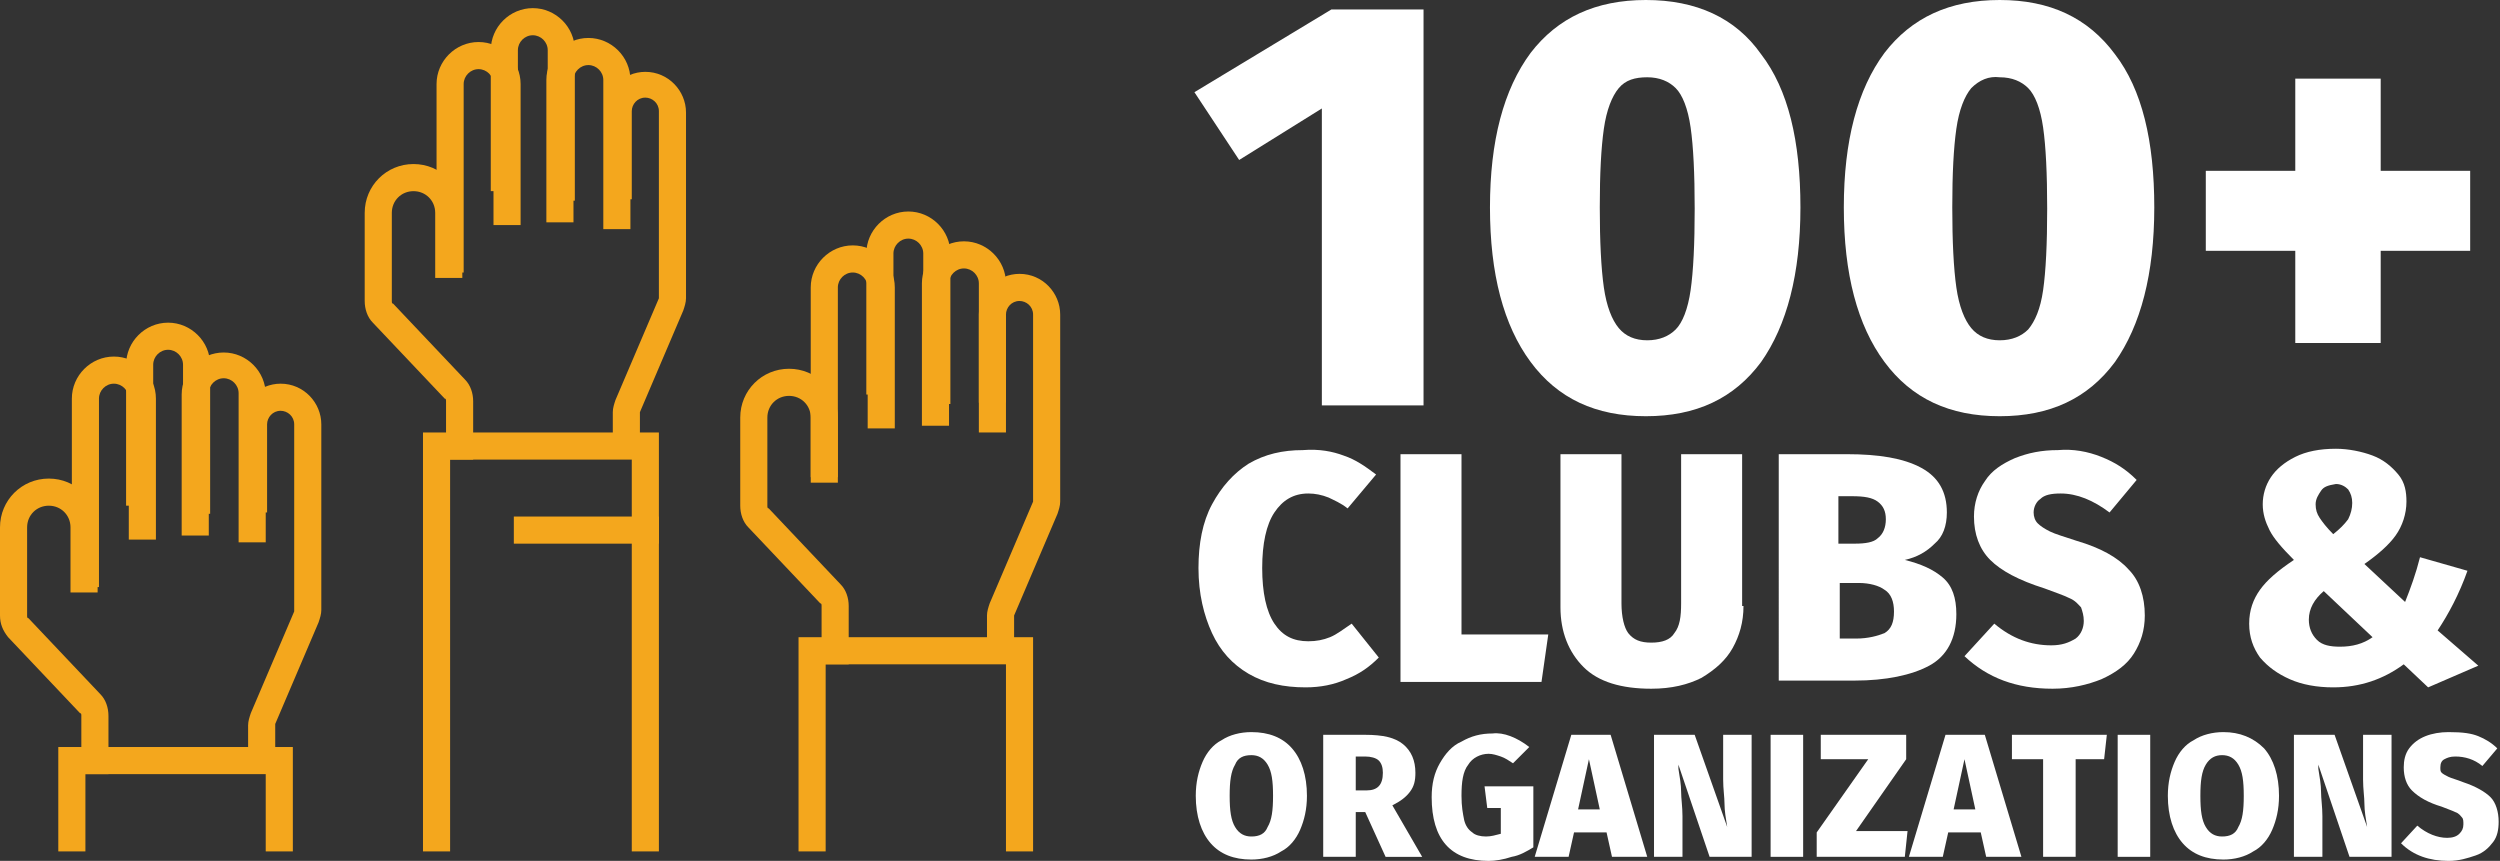 <?xml version="1.0" encoding="utf-8"?>
<!-- Generator: Adobe Illustrator 25.1.0, SVG Export Plug-In . SVG Version: 6.00 Build 0)  -->
<svg version="1.1" id="Layer_1" xmlns="http://www.w3.org/2000/svg" xmlns:xlink="http://www.w3.org/1999/xlink" x="0px" y="0px"
	 viewBox="0 0 184.4 63.5" style="enable-background:new 0 0 184.4 63.5;" xml:space="preserve">
<rect x="0" y="0" width="184.4" height="63.5" fill="#333333" stroke="none"/>
<g>
	<g>
		<path style="fill:#FFFFFF;" d="M105,0.6v29.3h-7.5V8l-6.1,3.8l-3.3-5l10.1-6.1H105z"/>
		<path style="fill:#FFFFFF;" d="M129.9,4c2,2.6,2.9,6.4,2.9,11.3c0,4.9-1,8.7-2.9,11.4c-2,2.7-4.8,4-8.5,4s-6.5-1.3-8.5-4
			c-2-2.7-3-6.5-3-11.4c0-4.9,1-8.7,3-11.4c2-2.6,4.8-3.9,8.5-3.9S128,1.3,129.9,4z M119.4,6.5c-0.5,0.6-0.9,1.6-1.1,3
			c-0.2,1.4-0.3,3.3-0.3,5.8c0,2.5,0.1,4.5,0.3,5.9c0.2,1.4,0.6,2.4,1.1,3c0.5,0.6,1.2,0.9,2.1,0.9s1.6-0.3,2.1-0.8s0.9-1.5,1.1-2.9
			c0.2-1.4,0.3-3.4,0.3-6c0-2.6-0.1-4.6-0.3-6c-0.2-1.4-0.6-2.4-1.1-2.9s-1.2-0.8-2.1-0.8S119.9,5.9,119.4,6.5z"/>
		<path style="fill:#FFFFFF;" d="M156,4c2,2.6,2.9,6.4,2.9,11.3c0,4.9-1,8.7-2.9,11.4c-2,2.7-4.8,4-8.5,4c-3.7,0-6.5-1.3-8.5-4
			c-2-2.7-3-6.5-3-11.4c0-4.9,1-8.7,3-11.4c2-2.6,4.8-3.9,8.5-3.9C151.2,0,154,1.3,156,4z M145.4,6.5c-0.5,0.6-0.9,1.6-1.1,3
			c-0.2,1.4-0.3,3.3-0.3,5.8c0,2.5,0.1,4.5,0.3,5.9c0.2,1.4,0.6,2.4,1.1,3c0.5,0.6,1.2,0.9,2.1,0.9c0.9,0,1.6-0.3,2.1-0.8
			c0.5-0.6,0.9-1.5,1.1-2.9c0.2-1.4,0.3-3.4,0.3-6c0-2.6-0.1-4.6-0.3-6s-0.6-2.4-1.1-2.9c-0.5-0.5-1.2-0.8-2.1-0.8
			C146.7,5.6,146,5.9,145.4,6.5z"/>
		<path style="fill:#FFFFFF;" d="M175.6,5.8v6.8h6.6v5.9h-6.6v6.8h-6.3v-6.8h-6.6v-5.9h6.6V5.8H175.6z"/>
		<path style="fill:#FFFFFF;" d="M99.1,33.6c0.9,0.3,1.6,0.8,2.4,1.4l-2.1,2.5c-0.5-0.4-1-0.6-1.4-0.8c-0.5-0.2-1-0.3-1.5-0.3
			c-1.1,0-1.9,0.5-2.5,1.4c-0.6,0.9-0.9,2.3-0.9,4.1s0.3,3.2,0.9,4.1c0.6,0.9,1.4,1.3,2.5,1.3c0.6,0,1.1-0.1,1.6-0.3
			c0.5-0.2,1-0.6,1.6-1l2,2.5c-0.7,0.7-1.4,1.2-2.4,1.6c-0.9,0.4-1.9,0.6-3,0.6c-1.6,0-3-0.3-4.2-1s-2.1-1.7-2.7-3
			c-0.6-1.3-1-2.9-1-4.8c0-1.8,0.3-3.4,1-4.7c0.7-1.3,1.6-2.3,2.7-3c1.2-0.7,2.5-1,4-1C97.3,33.1,98.3,33.3,99.1,33.6z"/>
		<path style="fill:#FFFFFF;" d="M107.8,33.5v13.3h6.4l-0.5,3.5h-10.4V33.5H107.8z"/>
		<path style="fill:#FFFFFF;" d="M128.6,44.7c0,1.2-0.3,2.2-0.8,3.1c-0.5,0.9-1.3,1.6-2.3,2.2c-1,0.5-2.2,0.8-3.7,0.8
			c-2.2,0-3.9-0.5-5-1.6c-1.1-1.1-1.7-2.6-1.7-4.4V33.5h4.5v11c0,1,0.2,1.8,0.5,2.2c0.4,0.5,0.9,0.7,1.7,0.7c0.8,0,1.4-0.2,1.7-0.7
			c0.4-0.5,0.5-1.2,0.5-2.2v-11h4.5V44.7z"/>
		<path style="fill:#FFFFFF;" d="M143.3,42.6c0.7,0.6,1,1.5,1,2.7c0,1.8-0.7,3.1-2,3.8c-1.3,0.7-3.2,1.1-5.5,1.1h-5.6V33.5h5
			c2.4,0,4.2,0.3,5.5,1c1.3,0.7,1.9,1.8,1.9,3.3c0,1-0.3,1.8-0.9,2.3c-0.6,0.6-1.3,1-2.2,1.2C141.7,41.6,142.6,42,143.3,42.6z
			 M135.6,36.6v3.5h1.2c0.8,0,1.4-0.1,1.7-0.4c0.4-0.3,0.6-0.8,0.6-1.4c0-0.6-0.2-1-0.6-1.3c-0.4-0.3-1-0.4-1.9-0.4H135.6z
			 M139,46.7c0.5-0.3,0.7-0.8,0.7-1.6c0-0.7-0.2-1.3-0.7-1.6c-0.4-0.3-1.1-0.5-1.9-0.5h-1.4v4.1h1.2C137.8,47.1,138.5,46.9,139,46.7
			z"/>
		<path style="fill:#FFFFFF;" d="M155,33.7c1,0.4,1.8,0.9,2.6,1.7l-2,2.4c-1.2-0.9-2.4-1.4-3.6-1.4c-0.7,0-1.2,0.1-1.5,0.4
			c-0.3,0.2-0.5,0.6-0.5,1c0,0.3,0.1,0.6,0.3,0.8c0.2,0.2,0.5,0.4,0.9,0.6c0.4,0.2,1.1,0.4,2,0.7c1.7,0.5,3,1.2,3.8,2.1
			c0.8,0.8,1.2,2,1.2,3.4c0,1.1-0.3,2-0.8,2.8c-0.5,0.8-1.3,1.4-2.4,1.9c-1,0.4-2.2,0.7-3.6,0.7c-2.7,0-4.8-0.8-6.5-2.4l2.2-2.4
			c1.3,1.1,2.7,1.6,4.2,1.6c0.8,0,1.3-0.2,1.8-0.5c0.4-0.3,0.6-0.8,0.6-1.3c0-0.4-0.1-0.7-0.2-1c-0.2-0.2-0.4-0.5-0.9-0.7
			c-0.4-0.2-1-0.4-1.8-0.7c-1.9-0.6-3.2-1.3-4-2.1c-0.8-0.8-1.2-1.9-1.2-3.2c0-1,0.3-1.9,0.8-2.6c0.5-0.8,1.3-1.3,2.2-1.7
			c1-0.4,2-0.6,3.2-0.6C152.9,33.1,154,33.3,155,33.7z"/>
		<path style="fill:#FFFFFF;" d="M175,33.6c0.8,0.3,1.4,0.8,1.9,1.4s0.6,1.3,0.6,2c0,0.9-0.3,1.8-0.8,2.5c-0.5,0.7-1.3,1.4-2.3,2.1
			l3,2.8c0.4-1,0.8-2.1,1.1-3.3l3.5,1c-0.6,1.7-1.4,3.2-2.2,4.4l3,2.6l-3.7,1.6l-1.8-1.7c-1.5,1.1-3.2,1.7-5.2,1.7
			c-1.2,0-2.3-0.2-3.2-0.6c-0.9-0.4-1.6-0.9-2.2-1.6c-0.5-0.7-0.8-1.5-0.8-2.5c0-1,0.3-1.8,0.8-2.5c0.5-0.7,1.3-1.4,2.5-2.2
			c-0.9-0.9-1.5-1.6-1.8-2.2c-0.3-0.6-0.5-1.2-0.5-1.9s0.2-1.4,0.6-2c0.4-0.6,1-1.1,1.8-1.5c0.8-0.4,1.8-0.6,3-0.6
			C173.2,33.1,174.2,33.3,175,33.6z M170.3,45.7c0,0.6,0.2,1.1,0.6,1.5c0.4,0.4,1,0.5,1.7,0.5c0.9,0,1.7-0.2,2.4-0.7l-3.6-3.4
			C170.7,44.2,170.3,44.9,170.3,45.7z M171.2,36.2c-0.2,0.3-0.4,0.6-0.4,1c0,0.4,0.1,0.7,0.3,1c0.2,0.3,0.5,0.7,1,1.2
			c0.5-0.4,0.8-0.7,1.1-1.1c0.2-0.4,0.3-0.8,0.3-1.2c0-0.4-0.1-0.7-0.3-1c-0.2-0.2-0.5-0.4-0.9-0.4
			C171.7,35.8,171.4,35.9,171.2,36.2z"/>
		<path style="fill:#FFFFFF;" d="M95.3,55.2c0.7,0.8,1.1,2,1.1,3.5c0,1-0.2,1.8-0.5,2.5c-0.3,0.7-0.8,1.3-1.4,1.6
			c-0.6,0.4-1.4,0.6-2.2,0.6c-1.3,0-2.3-0.4-3-1.2c-0.7-0.8-1.1-2-1.1-3.5c0-1,0.2-1.8,0.5-2.5c0.3-0.7,0.8-1.3,1.4-1.6
			c0.6-0.4,1.4-0.6,2.2-0.6C93.6,54,94.6,54.4,95.3,55.2z M91.1,56.4c-0.3,0.5-0.4,1.2-0.4,2.3c0,1.1,0.1,1.8,0.4,2.3
			c0.3,0.5,0.7,0.7,1.2,0.7c0.6,0,1-0.2,1.2-0.7c0.3-0.5,0.4-1.2,0.4-2.3c0-1.1-0.1-1.8-0.4-2.3c-0.3-0.5-0.7-0.7-1.2-0.7
			C91.7,55.7,91.3,55.9,91.1,56.4z"/>
		<path style="fill:#FFFFFF;" d="M100.7,59.9H100v3.3h-2.4v-9h3.1c1.3,0,2.2,0.2,2.8,0.7c0.6,0.5,0.9,1.2,0.9,2.1
			c0,0.6-0.1,1-0.4,1.4c-0.3,0.4-0.7,0.7-1.3,1l2.2,3.8h-2.7L100.7,59.9z M100,58.3h0.8c0.8,0,1.2-0.4,1.2-1.3
			c0-0.4-0.1-0.7-0.3-0.9c-0.2-0.2-0.6-0.3-1-0.3H100V58.3z"/>
		<path style="fill:#FFFFFF;" d="M112.8,55.1l-1.2,1.2c-0.3-0.2-0.6-0.4-0.9-0.5c-0.3-0.1-0.6-0.2-0.9-0.2c-0.6,0-1.2,0.3-1.5,0.8
			c-0.4,0.5-0.5,1.3-0.5,2.3c0,0.8,0.1,1.3,0.2,1.8c0.1,0.4,0.3,0.7,0.6,0.9c0.2,0.2,0.6,0.3,1,0.3c0.4,0,0.7-0.1,1.1-0.2v-1.9h-1
			l-0.2-1.6h3.6v4.5c-0.5,0.3-1,0.6-1.6,0.7c-0.6,0.2-1.2,0.3-1.7,0.3c-2.8,0-4.2-1.6-4.2-4.7c0-1,0.2-1.8,0.6-2.5s0.9-1.3,1.6-1.6
			c0.7-0.4,1.4-0.6,2.3-0.6C110.9,54,111.9,54.4,112.8,55.1z"/>
		<path style="fill:#FFFFFF;" d="M118.9,63.2l-0.4-1.8h-2.4l-0.4,1.8h-2.5l2.7-9h2.9l2.7,9H118.9z M116.4,59.7h1.6l-0.8-3.7
			L116.4,59.7z"/>
		<path style="fill:#FFFFFF;" d="M129.1,63.2h-3l-2.3-6.8l0,0.3c0.1,0.6,0.2,1.2,0.2,1.7c0,0.5,0.1,1.1,0.1,1.8v3H122v-9h3l2.4,6.8
			c-0.1-0.6-0.2-1.2-0.2-1.7s-0.1-1.1-0.1-1.8v-3.3h2.1V63.2z"/>
		<path style="fill:#FFFFFF;" d="M133,54.2v9h-2.4v-9H133z"/>
		<path style="fill:#FFFFFF;" d="M140.6,54.2V56l-3.7,5.3h3.8l-0.2,1.9H134v-1.8l3.8-5.4h-3.5v-1.8H140.6z"/>
		<path style="fill:#FFFFFF;" d="M146.5,63.2l-0.4-1.8h-2.4l-0.4,1.8h-2.5l2.7-9h2.9l2.7,9H146.5z M144.1,59.7h1.6l-0.8-3.7
			L144.1,59.7z"/>
		<path style="fill:#FFFFFF;" d="M155.4,54.2l-0.2,1.8h-2.1v7.2h-2.4V56h-2.3v-1.8H155.4z"/>
		<path style="fill:#FFFFFF;" d="M158.6,54.2v9h-2.4v-9H158.6z"/>
		<path style="fill:#FFFFFF;" d="M167,55.2c0.7,0.8,1.1,2,1.1,3.5c0,1-0.2,1.8-0.5,2.5s-0.8,1.3-1.4,1.6c-0.6,0.4-1.4,0.6-2.2,0.6
			c-1.3,0-2.3-0.4-3-1.2c-0.7-0.8-1.1-2-1.1-3.5c0-1,0.2-1.8,0.5-2.5c0.3-0.7,0.8-1.3,1.4-1.6c0.6-0.4,1.4-0.6,2.2-0.6
			C165.2,54,166.2,54.4,167,55.2z M162.7,56.4c-0.3,0.5-0.4,1.2-0.4,2.3c0,1.1,0.1,1.8,0.4,2.3c0.3,0.5,0.7,0.7,1.2,0.7
			c0.6,0,1-0.2,1.2-0.7c0.3-0.5,0.4-1.2,0.4-2.3c0-1.1-0.1-1.8-0.4-2.3c-0.3-0.5-0.7-0.7-1.2-0.7C163.4,55.7,163,55.9,162.7,56.4z"
			/>
		<path style="fill:#FFFFFF;" d="M176.3,63.2h-3l-2.3-6.8l0,0.3c0.1,0.6,0.2,1.2,0.2,1.7c0,0.5,0.1,1.1,0.1,1.8v3h-2.1v-9h3l2.4,6.8
			c-0.1-0.6-0.2-1.2-0.2-1.7s-0.1-1.1-0.1-1.8v-3.3h2.1V63.2z"/>
		<path style="fill:#FFFFFF;" d="M182.8,54.3c0.5,0.2,1,0.5,1.4,0.9l-1.1,1.3c-0.6-0.5-1.3-0.7-2-0.7c-0.4,0-0.6,0.1-0.8,0.2
			c-0.2,0.1-0.3,0.3-0.3,0.6c0,0.2,0,0.3,0.1,0.4c0.1,0.1,0.3,0.2,0.5,0.3c0.2,0.1,0.6,0.2,1.1,0.4c0.9,0.3,1.6,0.7,2,1.1
			c0.4,0.4,0.6,1.1,0.6,1.8c0,0.6-0.1,1.1-0.4,1.5c-0.3,0.4-0.7,0.8-1.3,1c-0.6,0.2-1.2,0.4-2,0.4c-1.4,0-2.6-0.4-3.5-1.3l1.2-1.3
			c0.7,0.6,1.5,0.9,2.2,0.9c0.4,0,0.7-0.1,0.9-0.3c0.2-0.2,0.3-0.4,0.3-0.7c0-0.2,0-0.4-0.1-0.5c-0.1-0.1-0.2-0.3-0.5-0.4
			c-0.2-0.1-0.5-0.2-1-0.4c-1-0.3-1.7-0.7-2.2-1.2c-0.4-0.4-0.6-1-0.6-1.7c0-0.5,0.1-1,0.4-1.4c0.3-0.4,0.7-0.7,1.2-0.9
			c0.5-0.2,1.1-0.3,1.7-0.3C181.7,54,182.3,54.1,182.8,54.3z"/>
	</g>
	<g>
		<g>
			<g>
				<path style="fill:#F4A71D;" d="M34.9,33.9h-2v-4.3c0-0.1,0-0.2-0.1-0.2l-5.3-5.6c-0.4-0.4-0.6-1-0.6-1.6v-6.5
					c0-2,1.6-3.6,3.6-3.6c2,0,3.6,1.6,3.6,3.6v4.8h-2v-4.8c0-0.9-0.7-1.6-1.6-1.6c-0.9,0-1.6,0.7-1.6,1.6v6.5c0,0.1,0,0.2,0.1,0.2
					l5.3,5.6c0.4,0.4,0.6,1,0.6,1.6V33.9z"/>
			</g>
			<g>
				<path style="fill:#F4A71D;" d="M47.2,33.8h-2v-3.4c0-0.3,0.1-0.6,0.2-0.9l3.2-7.5l0-13.8c0-0.6-0.5-1-1-1c-0.6,0-1,0.5-1,1v6.5
					h-2V8.3c0-1.7,1.4-3,3-3c1.7,0,3,1.4,3,3V22c0,0.3-0.1,0.6-0.2,0.9l-3.2,7.5L47.2,33.8z"/>
			</g>
			<g>
				<path style="fill:#F4A71D;" d="M34.2,20.1h-2V6.2c0-1.7,1.4-3.1,3.1-3.1s3.1,1.4,3.1,3.1v10.4h-2V6.2c0-0.6-0.5-1.1-1.1-1.1
					c-0.6,0-1.1,0.5-1.1,1.1V20.1z"/>
			</g>
			<g>
				<path style="fill:#F4A71D;" d="M42.4,14.8h-2V3.7c0-0.6-0.5-1.1-1.1-1.1s-1.1,0.5-1.1,1.1v10.4h-2V3.7c0-1.7,1.4-3.1,3.1-3.1
					c1.7,0,3.1,1.4,3.1,3.1V14.8z"/>
			</g>
			<g>
				<path style="fill:#F4A71D;" d="M46.5,16.9h-2v-11c0-0.6-0.5-1.1-1.1-1.1c-0.6,0-1.1,0.5-1.1,1.1v10.5h-2V5.9
					c0-1.7,1.4-3.1,3.1-3.1c1.7,0,3.1,1.4,3.1,3.1V16.9z"/>
			</g>
			<g>
				<polygon style="fill:#F4A71D;" points="48.6,62.8 46.6,62.8 46.6,33.9 33.2,33.9 33.2,62.8 31.2,62.8 31.2,31.9 48.6,31.9 				
					"/>
			</g>
			<g>
				<rect x="37.9" y="38.1" style="fill:#F4A71D;" width="10.7" height="2"/>
			</g>
		</g>
		<g>
			<g>
				<path style="fill:#F4A71D;" d="M62.6,49h-2v-4.3c0-0.1,0-0.2-0.1-0.2l-5.3-5.6c-0.4-0.4-0.6-1-0.6-1.6v-6.5c0-2,1.6-3.6,3.6-3.6
					c2,0,3.6,1.6,3.6,3.6v4.8h-2v-4.8c0-0.9-0.7-1.6-1.6-1.6c-0.9,0-1.6,0.7-1.6,1.6v6.5c0,0.1,0,0.2,0.1,0.2l5.3,5.6
					c0.4,0.4,0.6,1,0.6,1.6V49z"/>
			</g>
			<g>
				<path style="fill:#F4A71D;" d="M74.8,48.8h-2v-3.4c0-0.3,0.1-0.6,0.2-0.9l3.2-7.5l0-13.8c0-0.6-0.5-1-1-1c-0.6,0-1,0.5-1,1v6.5
					h-2v-6.5c0-1.7,1.4-3,3-3c1.7,0,3,1.4,3,3V37c0,0.3-0.1,0.6-0.2,0.9l-3.2,7.5L74.8,48.8z"/>
			</g>
			<g>
				<path style="fill:#F4A71D;" d="M61.8,35.2h-2V21.2c0-1.7,1.4-3.1,3.1-3.1c1.7,0,3.1,1.4,3.1,3.1v10.4h-2V21.2
					c0-0.6-0.5-1.1-1.1-1.1c-0.6,0-1.1,0.5-1.1,1.1V35.2z"/>
			</g>
			<g>
				<path style="fill:#F4A71D;" d="M70.1,29.8h-2V18.7c0-0.6-0.5-1.1-1.1-1.1c-0.6,0-1.1,0.5-1.1,1.1v10.4h-2V18.7
					c0-1.7,1.4-3.1,3.1-3.1c1.7,0,3.1,1.4,3.1,3.1V29.8z"/>
			</g>
			<g>
				<path style="fill:#F4A71D;" d="M74.2,31.9h-2v-11c0-0.6-0.5-1.1-1.1-1.1c-0.6,0-1.1,0.5-1.1,1.1v10.5h-2V20.9
					c0-1.7,1.4-3.1,3.1-3.1c1.7,0,3.1,1.4,3.1,3.1V31.9z"/>
			</g>
			<g>
				<polygon style="fill:#F4A71D;" points="76.2,62.8 74.2,62.8 74.2,49 60.9,49 60.9,62.8 58.9,62.8 58.9,47 76.2,47 				"/>
			</g>
		</g>
		<g>
			<g>
				<path style="fill:#F4A71D;" d="M8,57.1H6v-4.3c0-0.1,0-0.2-0.1-0.2L0.6,47C0.2,46.5,0,46,0,45.4v-6.5c0-2,1.6-3.6,3.6-3.6
					c2,0,3.6,1.6,3.6,3.6v4.8h-2v-4.8c0-0.9-0.7-1.6-1.6-1.6C2.7,37.3,2,38,2,38.9v6.5c0,0.1,0,0.2,0.1,0.2l5.3,5.6
					c0.4,0.4,0.6,1,0.6,1.6V57.1z"/>
			</g>
			<g>
				<path style="fill:#F4A71D;" d="M20.3,56.9h-2v-3.4c0-0.3,0.1-0.6,0.2-0.9l3.2-7.5l0-13.8c0-0.6-0.5-1-1-1c-0.6,0-1,0.5-1,1v6.5
					h-2v-6.5c0-1.7,1.4-3,3-3c1.7,0,3,1.4,3,3v13.7c0,0.3-0.1,0.6-0.2,0.9l-3.2,7.5L20.3,56.9z"/>
			</g>
			<g>
				<path style="fill:#F4A71D;" d="M7.3,43.3h-2V29.4c0-1.7,1.4-3.1,3.1-3.1s3.1,1.4,3.1,3.1v10.4h-2V29.4c0-0.6-0.5-1.1-1.1-1.1
					c-0.6,0-1.1,0.5-1.1,1.1V43.3z"/>
			</g>
			<g>
				<path style="fill:#F4A71D;" d="M15.5,37.9h-2V26.9c0-0.6-0.5-1.1-1.1-1.1c-0.6,0-1.1,0.5-1.1,1.1v10.4h-2V26.9
					c0-1.7,1.4-3.1,3.1-3.1c1.7,0,3.1,1.4,3.1,3.1V37.9z"/>
			</g>
			<g>
				<path style="fill:#F4A71D;" d="M19.6,40h-2v-11c0-0.6-0.5-1.1-1.1-1.1c-0.6,0-1.1,0.5-1.1,1.1v10.5h-2V29.1
					c0-1.7,1.4-3.1,3.1-3.1c1.7,0,3.1,1.4,3.1,3.1V40z"/>
			</g>
			<g>
				<polygon style="fill:#F4A71D;" points="21.6,62.8 19.6,62.8 19.6,57.1 6.3,57.1 6.3,62.8 4.3,62.8 4.3,55.1 21.6,55.1 				"/>
			</g>
		</g>
	</g>
</g>
</svg>
